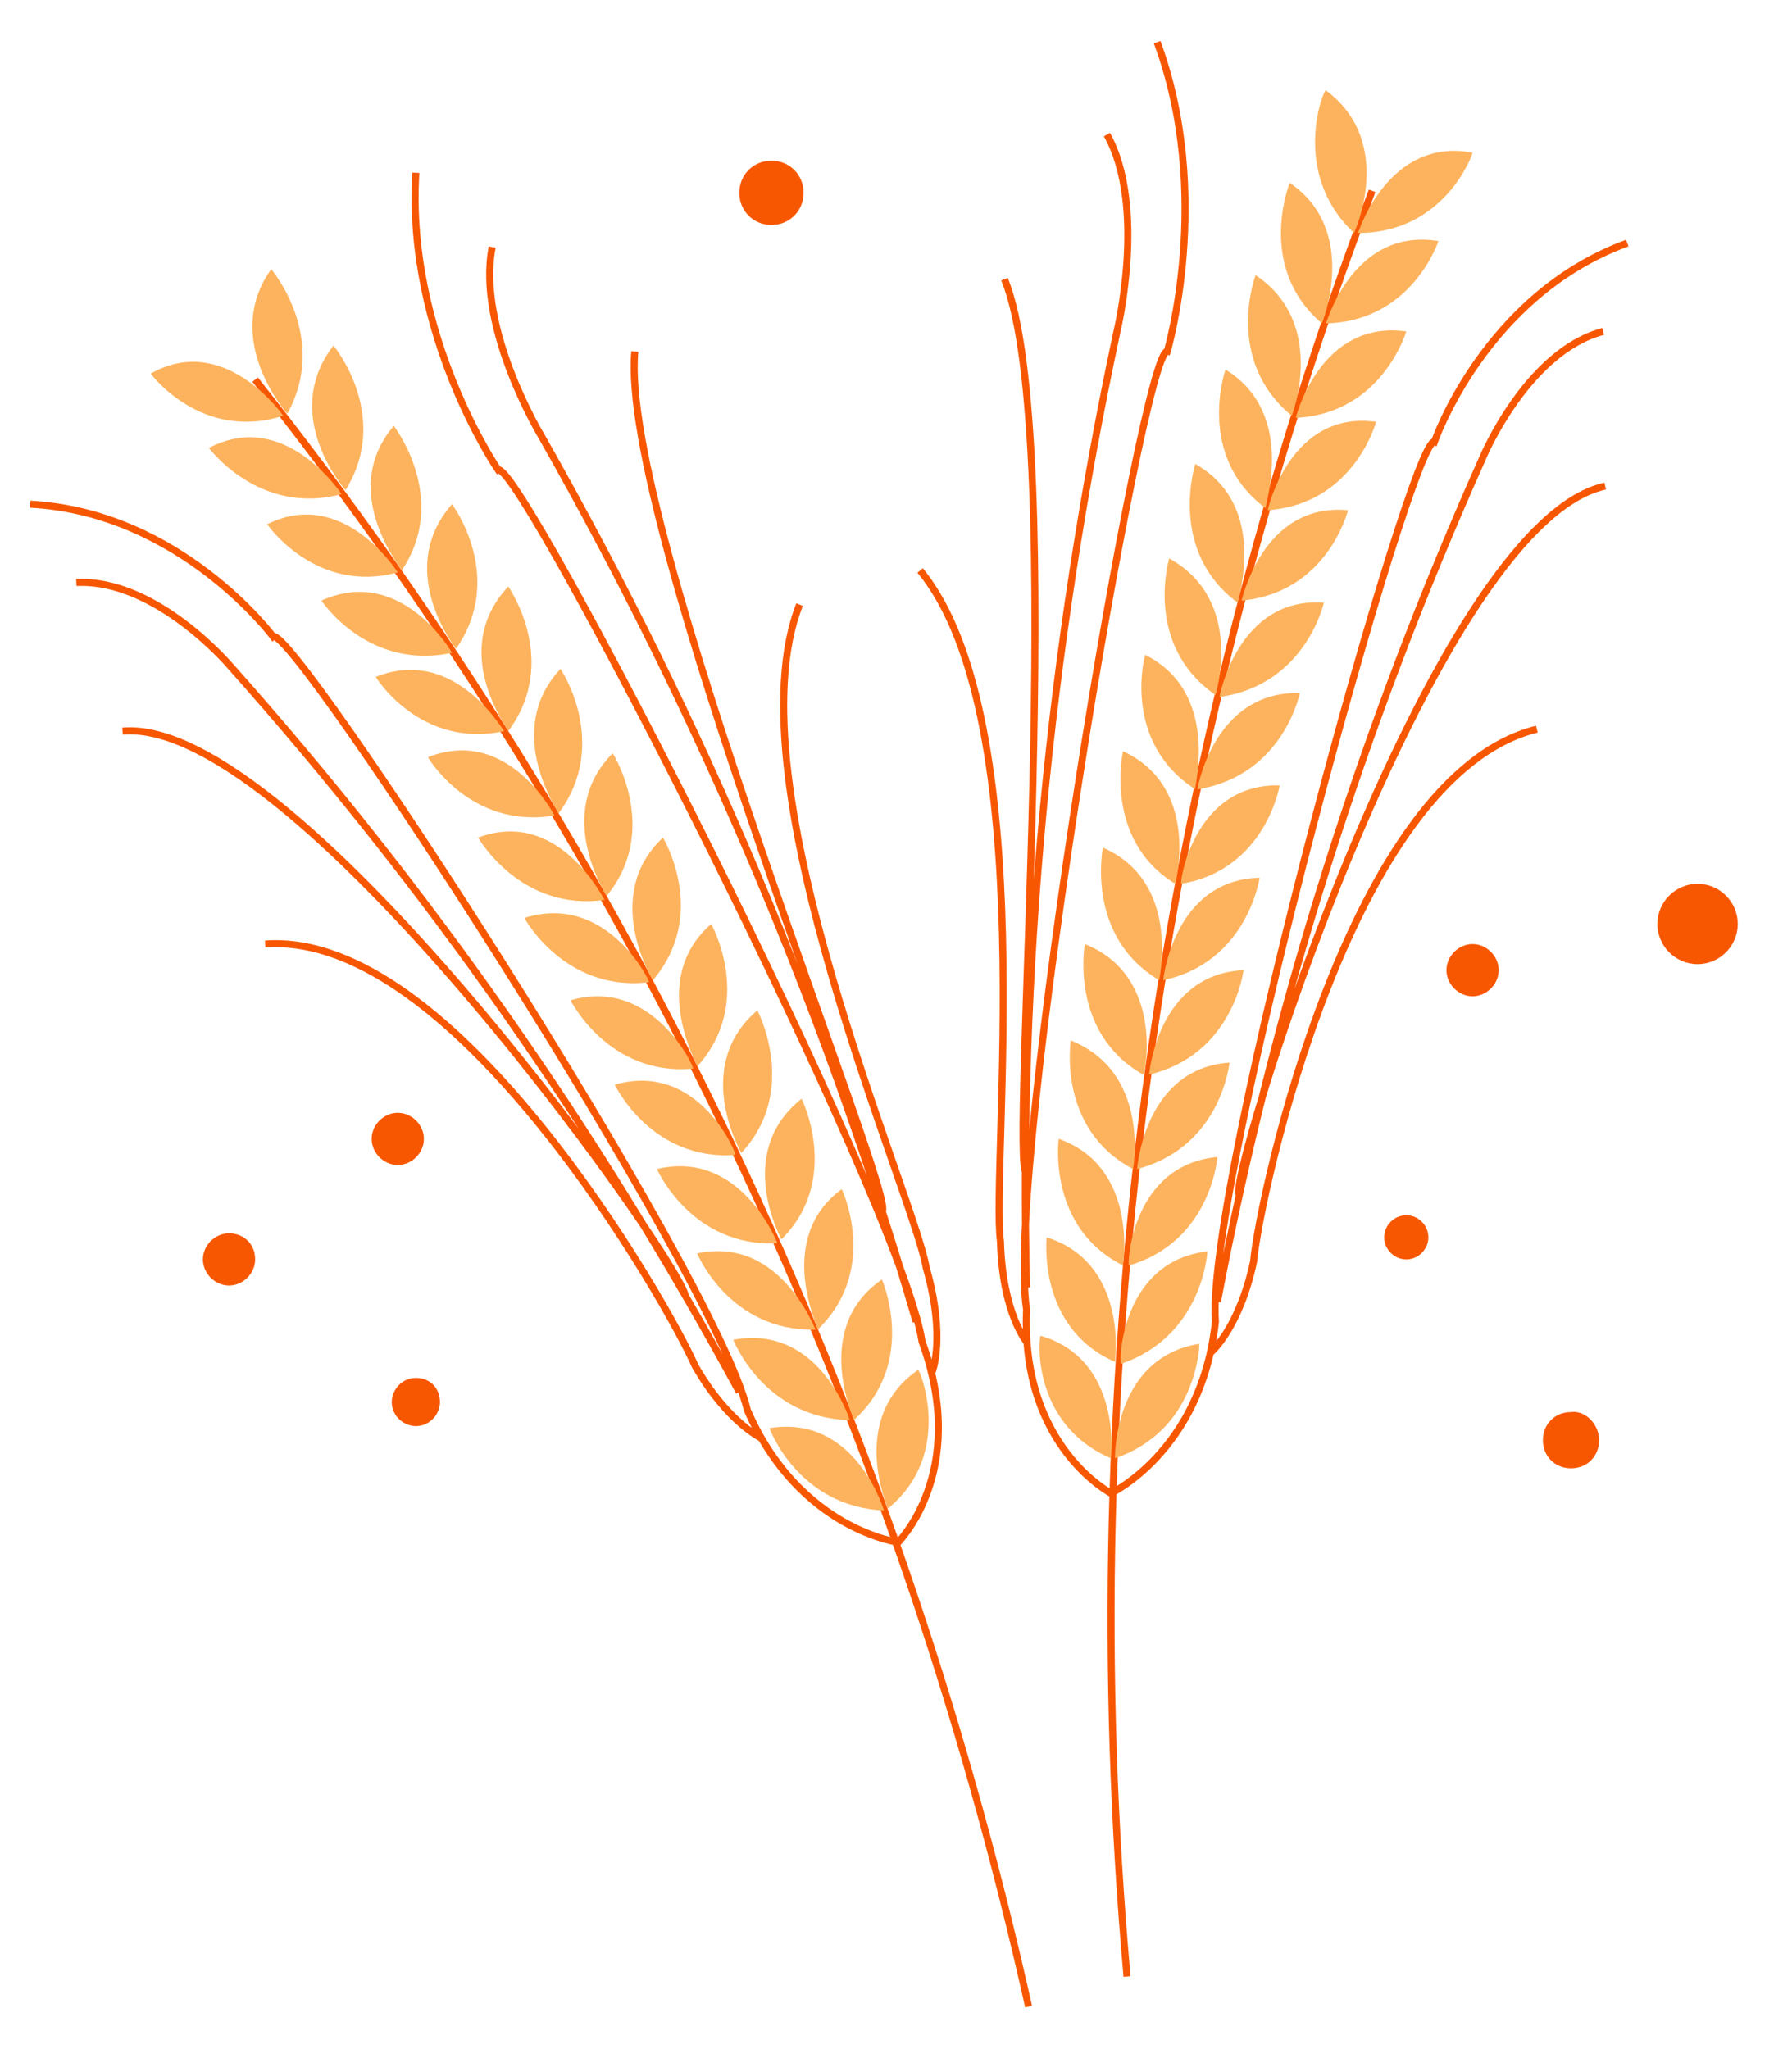 <?xml version="1.0" encoding="utf-8"?>
<!-- Generator: Adobe Illustrator 27.2.0, SVG Export Plug-In . SVG Version: 6.00 Build 0)  -->
<svg version="1.1" id="Layer_1" xmlns="http://www.w3.org/2000/svg" xmlns:xlink="http://www.w3.org/1999/xlink" x="0px" y="0px"
	 viewBox="0 0 89.2 102" style="enable-background:new 0 0 89.2 102;" xml:space="preserve">
<style type="text/css">
	.st0{fill:none;stroke:#F85702;stroke-width:0.351;stroke-miterlimit:10;}
	.st1{fill:none;}
	.st2{fill:#FDB35D;}
	.st3{fill:#F85702;}
</style>
<g>
	<path class="st0" d="M68.3,9.5C57.6,37.8,53.4,68.2,56.1,98.4"/>
	<rect x="1.5" y="1.9" class="st1" width="85" height="98"/>
	<path class="st2" d="M67.6,11.6c0,0,1.5-4.8,5.7-4C73.3,7.7,71.9,11.6,67.6,11.6"/>
	<rect x="1.5" y="1.9" class="st1" width="85" height="98"/>
	<path class="st2" d="M71.6,12c0,0-1.3,4-5.6,4.1C66,16.2,67.3,11.3,71.6,12"/>
	<rect x="1.5" y="1.9" class="st1" width="85" height="98"/>
	<path class="st2" d="M70,16.5c0,0-1.2,4.1-5.5,4.3C64.5,20.8,65.7,15.9,70,16.5"/>
	<rect x="1.5" y="1.9" class="st1" width="85" height="98"/>
	<path class="st2" d="M68.5,21c0,0-1.1,4.1-5.4,4.4C63.1,25.4,64.2,20.4,68.5,21"/>
	<rect x="1.5" y="1.9" class="st1" width="85" height="98"/>
	<path class="st2" d="M67.1,25.4c0,0-1,4.1-5.3,4.5C61.8,30,62.8,25,67.1,25.4"/>
	<rect x="1.5" y="1.9" class="st1" width="85" height="98"/>
	<path class="st2" d="M65.9,30c0,0-0.9,4.1-5.2,4.7C60.7,34.7,61.6,29.7,65.9,30"/>
	<rect x="1.5" y="1.9" class="st1" width="85" height="98"/>
	<path class="st2" d="M64.7,34.5c0,0-0.8,4.1-5.1,4.8C59.6,39.3,60.4,34.4,64.7,34.5"/>
	<rect x="1.5" y="1.9" class="st1" width="85" height="98"/>
	<path class="st2" d="M63.7,39.1c0,0-0.7,4.2-4.9,4.9C58.7,44,59.4,39,63.7,39.1"/>
	<rect x="1.5" y="1.9" class="st1" width="85" height="98"/>
	<path class="st2" d="M62.7,43.7c0,0-0.6,4.2-4.8,5.1C57.9,48.8,58.4,43.8,62.7,43.7"/>
	<rect x="1.5" y="1.9" class="st1" width="85" height="98"/>
	<path class="st2" d="M61.9,48.3c0,0-0.5,4.2-4.7,5.2C57.2,53.5,57.6,48.5,61.9,48.3"/>
	<rect x="1.5" y="1.9" class="st1" width="85" height="98"/>
	<path class="st2" d="M61.2,52.9c0,0-0.4,4.2-4.6,5.3C56.6,58.3,56.9,53.2,61.2,52.9"/>
	<rect x="1.5" y="1.9" class="st1" width="85" height="98"/>
	<path class="st2" d="M60.6,57.6c0,0-0.3,4.2-4.4,5.4C56.1,63,56.3,58,60.6,57.6"/>
	<rect x="1.5" y="1.9" class="st1" width="85" height="98"/>
	<path class="st2" d="M60.1,62.3c0,0-0.2,4.2-4.3,5.6C55.7,67.8,55.8,62.8,60.1,62.3"/>
	<rect x="1.5" y="1.9" class="st1" width="85" height="98"/>
	<path class="st2" d="M55.5,72.6c0,0-0.1-5,4.2-5.7C59.7,67,59.6,71.2,55.5,72.6"/>
	<rect x="1.5" y="1.9" class="st1" width="85" height="98"/>
	<path class="st2" d="M67.4,11.6c0,0,2.1-4.5-1.4-7.1C65.9,4.4,64.2,8.6,67.4,11.6"/>
	<rect x="1.5" y="1.9" class="st1" width="85" height="98"/>
	<path class="st2" d="M64.2,9.1c0,0-1.7,4.2,1.6,7C65.8,16.1,67.7,11.5,64.2,9.1"/>
	<rect x="1.5" y="1.9" class="st1" width="85" height="98"/>
	<path class="st2" d="M62.5,13.7c0,0-1.6,4.2,1.8,7C64.3,20.7,66.1,16.1,62.5,13.7"/>
	<rect x="1.5" y="1.9" class="st1" width="85" height="98"/>
	<path class="st2" d="M61,18.4c0,0-1.5,4.3,2,6.9C62.9,25.3,64.6,20.6,61,18.4"/>
	<rect x="1.5" y="1.9" class="st1" width="85" height="98"/>
	<path class="st2" d="M59.5,23.1c0,0-1.4,4.3,2.1,6.9C61.6,29.9,63.2,25.2,59.5,23.1"/>
	<rect x="1.5" y="1.9" class="st1" width="85" height="98"/>
	<path class="st2" d="M58.2,27.8c0,0-1.3,4.3,2.3,6.8C60.5,34.6,62,29.9,58.2,27.8"/>
	<rect x="1.5" y="1.9" class="st1" width="85" height="98"/>
	<path class="st2" d="M57,32.6c0,0-1.2,4.3,2.5,6.7C59.4,39.3,60.8,34.5,57,32.6"/>
	<rect x="1.5" y="1.9" class="st1" width="85" height="98"/>
	<path class="st2" d="M55.9,37.4c0,0-1,4.4,2.6,6.6C58.5,44,59.8,39.2,55.9,37.4"/>
	<rect x="1.5" y="1.9" class="st1" width="85" height="98"/>
	<path class="st2" d="M54.9,42.2c0,0-0.9,4.4,2.8,6.6C57.7,48.7,58.8,43.9,54.9,42.2"/>
	<rect x="1.5" y="1.9" class="st1" width="85" height="98"/>
	<path class="st2" d="M54,47c0,0-0.8,4.4,2.9,6.5C57,53.5,58,48.6,54,47"/>
	<rect x="1.5" y="1.9" class="st1" width="85" height="98"/>
	<path class="st2" d="M53.3,51.8c0,0-0.7,4.4,3.1,6.4C56.4,58.2,57.3,53.4,53.3,51.8"/>
	<rect x="1.5" y="1.9" class="st1" width="85" height="98"/>
	<path class="st2" d="M52.7,56.7c0,0-0.6,4.4,3.2,6.3C55.9,63,56.7,58.1,52.7,56.7"/>
	<rect x="1.5" y="1.9" class="st1" width="85" height="98"/>
	<path class="st2" d="M52.1,61.6c0,0-0.5,4.5,3.4,6.2C55.5,67.8,56.2,62.9,52.1,61.6"/>
	<rect x="1.5" y="1.9" class="st1" width="85" height="98"/>
	<path class="st2" d="M55.3,72.6c0,0,0.6-4.9-3.5-6.1C51.7,66.5,51.3,70.9,55.3,72.6"/>
	<rect x="1.5" y="1.9" class="st1" width="85" height="98"/>
	<path class="st0" d="M12.7,18.9c18.8,23.7,31.9,51.4,38.5,81 M51.1,66.8c0,0-1.2-1.4-1.3-5c-0.5-3.6,2.1-26-4-33.4 M51.1,58.4
		c-0.9,0,2.1-36.7-1.1-44.5 M51.1,64.1c-0.4-15.7,1.1-31.7,4.5-47.6c0,0,1.5-6.2-0.5-9.8 M55.4,74.4c0,0-4.6-2.3-4.3-9.2
		c-1.1-7,5.8-47.9,7-47.7c0,0,2.3-7.8-0.5-15.4 M60.3,67.3c0,0,1.4-1.2,2.1-4.5c0.3-3.3,4.8-24.2,14.1-26.5 M61.7,59.5
		c-0.8-0.3,9.5-33.4,18.2-35.3 M60.6,64.8c2.8-14.7,7.3-28.8,13.2-42c0,0,2.2-5.3,6-6.3 M55.2,74.4c0,0,4.6-2.1,5.3-8.6
		c-0.5-6.9,9.8-44.2,10.9-43.8c0,0,2.5-7.3,9.6-9.9"/>
	<rect x="1.5" y="1.9" class="st1" width="85" height="98"/>
	<path class="st2" d="M14.1,20.7c0,0-2.9-4.2-6.6-2.1C7.5,18.6,10,22,14.1,20.7"/>
	<rect x="1.5" y="1.9" class="st1" width="85" height="98"/>
	<path class="st2" d="M10.4,22.3c0,0,2.5,3.4,6.6,2.3C17,24.6,14.2,20.3,10.4,22.3"/>
	<rect x="1.5" y="1.9" class="st1" width="85" height="98"/>
	<path class="st2" d="M13.3,26.1c0,0,2.4,3.5,6.5,2.4C19.8,28.5,17.1,24.2,13.3,26.1"/>
	<rect x="1.5" y="1.9" class="st1" width="85" height="98"/>
	<path class="st2" d="M16,29.9c0,0,2.3,3.5,6.5,2.6C22.5,32.5,20,28.1,16,29.9"/>
	<rect x="1.5" y="1.9" class="st1" width="85" height="98"/>
	<path class="st2" d="M18.7,33.7c0,0,2.2,3.6,6.4,2.7C25.1,36.5,22.7,32.1,18.7,33.7"/>
	<rect x="1.5" y="1.9" class="st1" width="85" height="98"/>
	<path class="st2" d="M21.3,37.7c0,0,2.1,3.6,6.3,2.9C27.6,40.6,25.3,36.1,21.3,37.7"/>
	<rect x="1.5" y="1.9" class="st1" width="85" height="98"/>
	<path class="st2" d="M23.8,41.7c0,0,2.1,3.7,6.3,3.1C30,44.7,27.8,40.2,23.8,41.7"/>
	<rect x="1.5" y="1.9" class="st1" width="85" height="98"/>
	<path class="st2" d="M26.1,45.7c0,0,2,3.7,6.2,3.2C32.4,48.9,30.2,44.4,26.1,45.7"/>
	<rect x="1.5" y="1.9" class="st1" width="85" height="98"/>
	<path class="st2" d="M28.4,49.8c0,0,1.9,3.8,6.1,3.4C34.6,53.2,32.5,48.6,28.4,49.8"/>
	<rect x="1.5" y="1.9" class="st1" width="85" height="98"/>
	<path class="st2" d="M30.6,54c0,0,1.8,3.8,6,3.5C36.7,57.5,34.8,52.8,30.6,54"/>
	<rect x="1.5" y="1.9" class="st1" width="85" height="98"/>
	<path class="st2" d="M32.7,58.2c0,0,1.7,3.9,6,3.7C38.7,61.9,36.9,57.2,32.7,58.2"/>
	<rect x="1.5" y="1.9" class="st1" width="85" height="98"/>
	<path class="st2" d="M34.7,62.4c0,0,1.6,3.9,5.9,3.8C40.6,66.3,38.9,61.5,34.7,62.4"/>
	<rect x="1.5" y="1.9" class="st1" width="85" height="98"/>
	<path class="st2" d="M36.5,66.7c0,0,1.5,3.9,5.8,4C42.3,70.7,40.8,65.9,36.5,66.7"/>
	<rect x="1.5" y="1.9" class="st1" width="85" height="98"/>
	<path class="st2" d="M44,75.2c0,0-1.4-4.8-5.7-4.1C38.3,71.1,39.7,75,44,75.2"/>
	<rect x="1.5" y="1.9" class="st1" width="85" height="98"/>
	<path class="st2" d="M14.3,20.6c0,0-3.3-3.7-0.8-7.2C13.5,13.4,16.4,16.8,14.3,20.6"/>
	<rect x="1.5" y="1.9" class="st1" width="85" height="98"/>
	<path class="st2" d="M16.6,17.2c0,0,2.9,3.5,0.6,7.2C17.2,24.4,13.9,20.7,16.6,17.2"/>
	<rect x="1.5" y="1.9" class="st1" width="85" height="98"/>
	<path class="st2" d="M19.6,21.2c0,0,2.8,3.6,0.4,7.2C20,28.3,16.8,24.5,19.6,21.2"/>
	<rect x="1.5" y="1.9" class="st1" width="85" height="98"/>
	<path class="st2" d="M22.5,25.1c0,0,2.7,3.6,0.2,7.2C22.7,32.3,19.6,28.4,22.5,25.1"/>
	<rect x="1.5" y="1.9" class="st1" width="85" height="98"/>
	<path class="st2" d="M25.3,29.2c0,0,2.6,3.7,0,7.2C25.3,36.3,22.3,32.4,25.3,29.2"/>
	<rect x="1.5" y="1.9" class="st1" width="85" height="98"/>
	<path class="st2" d="M27.9,33.3c0,0,2.5,3.7-0.1,7.2C27.8,40.4,25,36.4,27.9,33.3"/>
	<rect x="1.5" y="1.9" class="st1" width="85" height="98"/>
	<path class="st2" d="M30.5,37.5c0,0,2.4,3.8-0.3,7.1C30.2,44.6,27.5,40.5,30.5,37.5"/>
	<rect x="1.5" y="1.9" class="st1" width="85" height="98"/>
	<path class="st2" d="M33,41.7c0,0,2.3,3.8-0.5,7.1C32.5,48.8,29.9,44.6,33,41.7"/>
	<rect x="1.5" y="1.9" class="st1" width="85" height="98"/>
	<path class="st2" d="M35.4,46c0,0,2.2,3.9-0.7,7.1C34.8,53.1,32.2,48.8,35.4,46"/>
	<rect x="1.5" y="1.9" class="st1" width="85" height="98"/>
	<path class="st2" d="M37.7,50.3c0,0,2.1,4-0.8,7.1C36.9,57.4,34.4,53.1,37.7,50.3"/>
	<rect x="1.5" y="1.9" class="st1" width="85" height="98"/>
	<path class="st2" d="M39.9,54.7c0,0,2,4-1,7C38.9,61.7,36.5,57.4,39.9,54.7"/>
	<rect x="1.5" y="1.9" class="st1" width="85" height="98"/>
	<path class="st2" d="M41.9,59.2c0,0,1.9,4-1.2,7C40.8,66.2,38.5,61.7,41.9,59.2"/>
	<rect x="1.5" y="1.9" class="st1" width="85" height="98"/>
	<path class="st2" d="M43.9,63.7c0,0,1.8,4.1-1.4,7C42.5,70.6,40.4,66.1,43.9,63.7"/>
	<rect x="1.5" y="1.9" class="st1" width="85" height="98"/>
	<path class="st2" d="M44.2,75.1c0,0-2-4.5,1.5-6.9C45.8,68.2,47.5,72.4,44.2,75.1"/>
	<rect x="1.5" y="1.9" class="st1" width="85" height="98"/>
	<path class="st0" d="M46.4,68.3c0,0,0.7-1.7-0.3-5.2c-0.6-3.6-9.8-24.1-6.3-33 M43.9,60.3c0.9-0.3-13.1-34.3-12.3-42.8 M45.6,65.8
		C41.2,50.7,35,35.9,27,21.8c0,0-3.3-5.4-2.5-9.5 M44.6,76.9c0,0,3.7-3.5,1.3-10.1c-1.1-7-20-43.9-21.1-43.4c0,0-4.6-6.7-4.1-14.8
		 M37.9,71.6c0,0-1.7-0.8-3.3-3.6c-1.3-3-11.9-21.7-21.4-21 M34.1,64.6c0.7-0.5-19.2-29-28-28.2 M36.8,69.3
		c-7.1-13.1-15.6-25.2-25.3-36.1c0,0-3.7-4.4-7.7-4.2 M44.8,76.8c0,0-5-0.6-7.6-6.6C35.6,63.4,14.5,31,13.6,31.7
		c0,0-4.6-6.2-12.1-6.6"/>
	<rect x="1.5" y="1.9" class="st1" width="85" height="98"/>
	<path class="st3" d="M12.7,62.7c0,0.7-0.6,1.3-1.3,1.3s-1.3-0.6-1.3-1.3c0-0.7,0.6-1.3,1.3-1.3S12.7,61.9,12.7,62.7"/>
	<rect x="1.5" y="1.9" class="st1" width="85" height="98"/>
	<path class="st3" d="M21.9,69.8c0,0.6-0.5,1.2-1.2,1.2c-0.6,0-1.2-0.5-1.2-1.2c0-0.6,0.5-1.2,1.2-1.2
		C21.4,68.6,21.9,69.1,21.9,69.8"/>
	<rect x="1.5" y="1.9" class="st1" width="85" height="98"/>
	<path class="st3" d="M21.1,56.7c0,0.7-0.6,1.3-1.3,1.3c-0.7,0-1.3-0.6-1.3-1.3c0-0.7,0.6-1.3,1.3-1.3C20.5,55.4,21.1,56,21.1,56.7"
		/>
	<rect x="1.5" y="1.9" class="st1" width="85" height="98"/>
	<path class="st3" d="M40,9.6c0,0.9-0.7,1.6-1.6,1.6c-0.9,0-1.6-0.7-1.6-1.6c0-0.9,0.7-1.6,1.6-1.6C39.3,8,40,8.7,40,9.6"/>
	<rect x="1.5" y="1.9" class="st1" width="85" height="98"/>
	<path class="st3" d="M86.5,46c0,1.1-0.9,2-2,2c-1.1,0-2-0.9-2-2c0-1.1,0.9-2,2-2C85.6,44,86.5,44.9,86.5,46"/>
	<rect x="1.5" y="1.9" class="st1" width="85" height="98"/>
	<path class="st3" d="M71.1,61.6c0,0.6-0.5,1.1-1.1,1.1c-0.6,0-1.1-0.5-1.1-1.1c0-0.6,0.5-1.1,1.1-1.1C70.6,60.5,71.1,61,71.1,61.6"
		/>
	<rect x="1.5" y="1.9" class="st1" width="85" height="98"/>
	<path class="st3" d="M74.6,48.3c0,0.7-0.6,1.3-1.3,1.3c-0.7,0-1.3-0.6-1.3-1.3c0-0.7,0.6-1.3,1.3-1.3C74,47,74.6,47.6,74.6,48.3"/>
	<rect x="1.5" y="1.9" class="st1" width="85" height="98"/>
	<path class="st3" d="M79.6,71.7c0,0.8-0.6,1.4-1.4,1.4c-0.8,0-1.4-0.6-1.4-1.4s0.6-1.4,1.4-1.4C78.9,70.2,79.6,70.9,79.6,71.7"/>
</g>
</svg>
